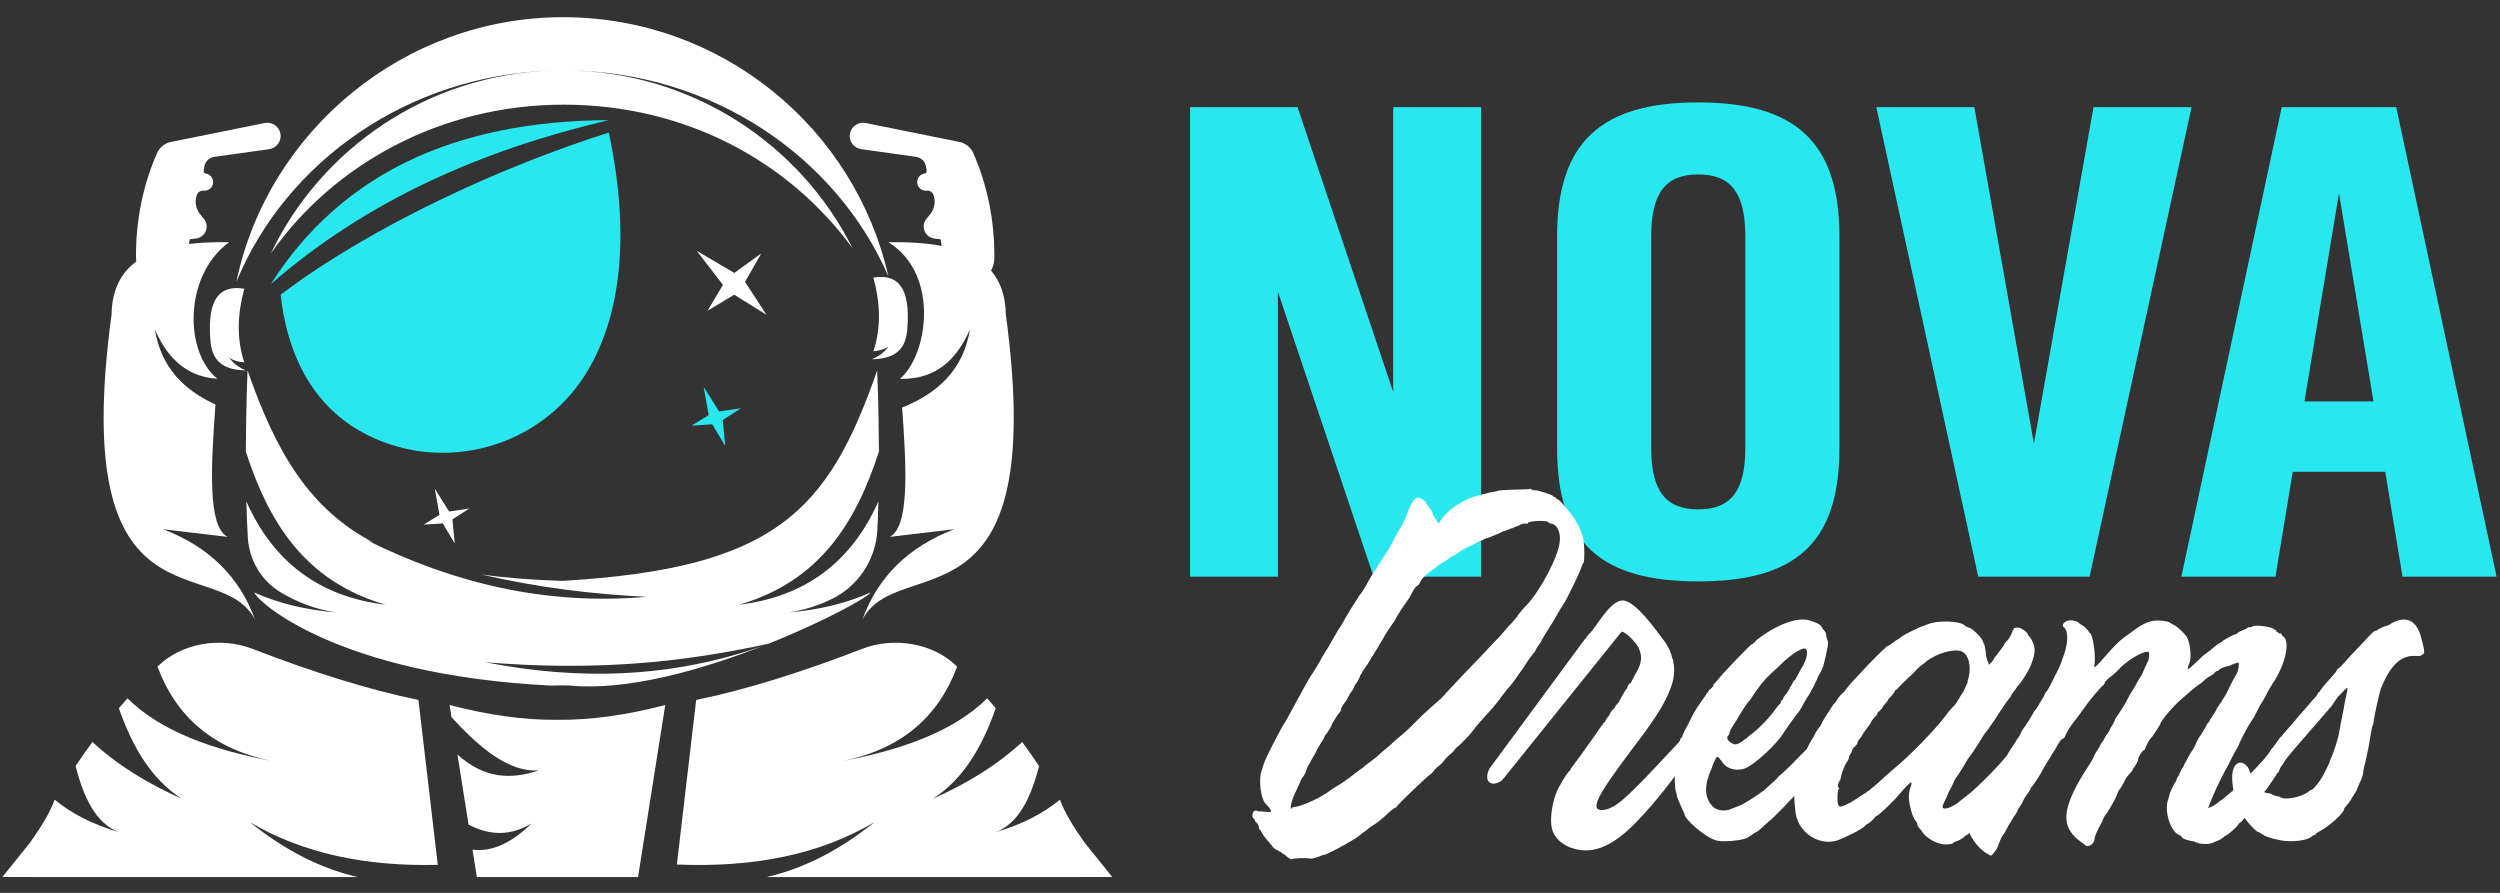 <svg width="112" height="40" viewBox="0 0 112 40" fill="none" xmlns="http://www.w3.org/2000/svg">
<rect x="0" y="0" width="112" height="40" fill="#333333" stroke="none"/>
<g clip-path="url(#clip0_4410_205785)">
<path d="M24.71 3.162C19.151 3.353 14.389 6.649 12.134 11.353C14.955 7.336 19.775 4.689 25.248 4.689C30.72 4.689 35.354 7.235 38.196 11.123C35.849 6.443 30.998 3.214 25.381 3.154C31.889 3.205 37.456 7 39.8 12.378C38.292 5.732 32.337 0.77 25.221 0.77C18.106 0.77 12.004 5.856 10.589 12.625C12.822 7.229 18.277 3.366 24.71 3.161V3.162Z" fill="white"/>
<path d="M34.433 28.837C34.433 28.837 34.433 28.837 34.434 28.837C37.011 27.806 38.955 26.713 38.993 26.546C37.849 27.059 36.616 27.329 35.324 27.438C35.998 27.339 36.642 27.138 37.257 26.84C38.453 26.259 39.236 25.07 39.305 23.744C39.326 23.327 39.342 22.895 39.353 22.461C38.141 25.192 36.063 26.735 33.119 27.09C36.756 26.031 38.362 23.364 39.376 20.229C39.368 18.225 39.298 16.595 39.298 16.595C37.094 22.933 34.706 25.469 25.194 26.023C23.852 25.984 22.648 25.889 21.561 25.735C24.122 26.328 26.528 26.619 28.964 26.737C24.478 27.131 20.343 26.138 16.444 24.206C16.541 24.241 16.638 24.277 16.735 24.311C13.884 22.818 12.382 20.31 11.09 16.595C11.09 16.595 11.021 18.225 11.013 20.228C12.026 23.364 13.633 26.03 17.27 27.09C14.326 26.735 12.247 25.192 11.036 22.461C11.05 23.018 11.072 23.57 11.104 24.093C11.165 25.099 11.711 26.019 12.577 26.539C13.356 27.006 14.185 27.308 15.065 27.438C13.772 27.329 12.54 27.058 11.396 26.545C11.474 26.892 15.021 30.232 24.671 30.713C24.947 30.704 25.222 30.702 25.498 30.71C28.086 30.974 31.484 29.996 34.222 28.92C30.085 30.387 25.92 30.492 21.737 29.667C26.63 30.073 30.556 29.687 34.433 28.837H34.433V28.837Z" fill="white"/>
<path d="M12.134 12.726C16.469 8.952 21.625 6.708 27.273 5.382C20.274 5.413 15.228 7.861 12.134 12.726Z" fill="#28E7EF"/>
<path d="M26.221 16.781C27.793 14.289 28.27 10.626 27.274 5.939C22.547 7.433 16.653 10.11 12.572 13.204C12.934 16.404 14.367 18.434 16.449 19.482C19.906 21.224 24.159 20.052 26.221 16.781Z" fill="#28E7EF"/>
<path d="M32.897 12.227L31.215 11.238L32.388 12.761L31.701 13.918L32.891 13.203L34.337 14.1L33.377 12.626L34.106 11.353L32.897 12.227Z" fill="white"/>
<path d="M31.912 19.01L32.491 19.983L32.377 18.817L33.199 18.288L32.215 18.434L31.524 17.334L31.75 18.594L30.988 19.068L31.912 19.01Z" fill="#28E7EF"/>
<path d="M20.119 22.915L19.479 21.896L19.688 23.063L18.982 23.502L19.838 23.448L20.374 24.349L20.268 23.269L21.03 22.779L20.119 22.915Z" fill="white"/>
<path d="M39.06 16.095C39.882 16.076 40.531 15.826 40.637 14.853C40.785 13.256 40.473 12.218 39.129 12.435C39.438 13.574 39.48 14.679 39.129 15.736C39.413 15.713 39.637 15.643 39.801 15.528C39.632 15.774 39.378 15.958 39.06 16.095Z" fill="white"/>
<path d="M9.436 15.353C9.542 16.326 10.191 16.576 11.013 16.595C10.695 16.457 10.441 16.273 10.272 16.027C10.435 16.143 10.659 16.212 10.944 16.235C10.593 15.179 10.635 14.073 10.944 12.935C9.599 12.717 9.288 13.756 9.436 15.353H9.436Z" fill="white"/>
<path d="M11.429 27.773C10.738 25.842 9.357 24.495 7.312 23.711L10.194 24.051C9.298 23.586 9.45 20.909 9.653 18.122C8.236 17.473 7.211 16.459 6.936 14.751C7.587 16.262 8.56 16.895 9.738 16.967C8.294 15.833 8.183 12.401 10.258 10.852C9.624 10.842 9.022 10.863 8.466 10.928L8.501 10.721L8.785 10.684C9.003 10.656 9.182 10.499 9.239 10.287C9.284 10.119 9.245 9.94 9.135 9.805L8.967 9.599C8.769 9.357 8.713 9.028 8.819 8.734C8.864 8.608 8.99 8.528 9.123 8.541C9.329 8.561 9.515 8.417 9.544 8.212C9.576 7.998 9.425 7.8 9.21 7.772C9.154 7.765 9.115 7.713 9.124 7.657L9.154 7.463C9.189 7.237 9.368 7.06 9.596 7.028L12.06 6.682C12.39 6.636 12.617 6.328 12.565 6C12.512 5.666 12.191 5.444 11.858 5.511L7.659 6.359C7.382 6.415 7.147 6.602 7.034 6.861C6.398 8.317 6.084 9.878 6.092 11.546C6.092 11.604 6.097 11.661 6.105 11.717C5.422 12.217 5.015 12.977 4.997 14.1C3.028 28.645 9.849 24.66 11.43 27.773H11.429Z" fill="white"/>
<path d="M38.58 6.682L41.043 7.028C41.271 7.06 41.45 7.236 41.486 7.463L41.516 7.656C41.524 7.712 41.485 7.764 41.429 7.772C41.214 7.799 41.064 7.998 41.095 8.212C41.125 8.416 41.31 8.561 41.516 8.541C41.65 8.528 41.775 8.607 41.82 8.733C41.926 9.027 41.87 9.356 41.672 9.599L41.504 9.805C41.394 9.939 41.355 10.118 41.4 10.286C41.456 10.498 41.636 10.655 41.854 10.684L42.138 10.721L42.188 11.016V11.018C41.478 10.882 40.669 10.839 39.8 10.851C42.123 12.29 41.561 15.922 40.321 16.967C40.321 16.97 40.321 16.973 40.321 16.977L40.652 16.967C41.83 16.894 42.802 16.262 43.454 14.751C43.158 16.585 41.998 17.619 40.415 18.26C40.614 20.997 40.745 23.593 39.864 24.051L42.747 23.711C40.702 24.495 39.321 25.842 38.63 27.773C40.21 24.66 47.031 28.645 45.062 14.1C45.048 13.248 44.811 12.606 44.4 12.127H44.399C44.494 11.952 44.547 11.753 44.548 11.546C44.556 9.878 44.242 8.317 43.605 6.861C43.492 6.602 43.258 6.415 42.98 6.359L38.781 5.511C38.449 5.443 38.128 5.666 38.074 6C38.022 6.328 38.25 6.636 38.58 6.682L38.58 6.682Z" fill="white"/>
<path d="M11.199 36.835C12.701 38.045 14.301 38.895 16.024 39.292L0.106 39.291L1.347 37.747C1.828 37.075 2.246 36.395 2.448 35.825C3.217 36.458 4.176 36.944 5.327 37.279C4.308 36.897 3.756 35.756 3.385 34.322C3.629 33.954 3.881 33.593 4.14 33.239C5.285 34.3 6.648 35.117 8.144 35.784C6.784 34.917 5.933 33.465 5.326 31.73C5.453 31.58 5.581 31.431 5.71 31.285C7.21 32.771 9.561 33.612 12.344 34.124C9.568 33.609 7.893 32.111 7.055 29.865C7.062 29.858 7.067 29.853 7.074 29.847C8.125 28.817 9.866 28.507 11.332 29.076C13.877 30.063 16.48 30.896 18.746 31.357L19.612 38.745C16.399 38.824 13.565 38.238 11.199 36.835H11.199Z" fill="white"/>
<path d="M34.345 39.292C36.068 38.895 37.668 38.045 39.171 36.835C36.698 38.3 33.716 38.874 30.324 38.73L31.189 31.357C33.455 30.896 36.059 30.063 38.603 29.076C40.069 28.507 41.81 28.817 42.861 29.847C42.868 29.853 42.874 29.858 42.88 29.865C42.042 32.111 40.367 33.609 37.592 34.124C40.375 33.612 42.725 32.771 44.225 31.285C44.355 31.431 44.482 31.58 44.609 31.73C44.002 33.465 43.151 34.917 41.791 35.784C43.288 35.117 44.65 34.3 45.795 33.239C46.054 33.593 46.306 33.954 46.55 34.322C46.179 35.756 45.627 36.897 44.608 37.279C45.76 36.944 46.718 36.458 47.487 35.825C47.689 36.395 48.108 37.075 48.589 37.747L49.829 39.291L34.345 39.292H34.345Z" fill="white"/>
<path d="M24.128 34.518C22.917 34.922 21.706 34.904 20.494 33.803L20.991 36.941C21.958 37.455 22.9 37.443 23.816 36.89C23.007 37.673 22.146 38.178 21.169 38.067L21.362 39.292H28.584L29.804 31.584C28.106 32.029 26.492 32.261 24.973 32.249C23.454 32.261 21.84 32.029 20.142 31.584L20.229 32.13C21.501 33.524 22.788 34.591 24.127 34.518H24.128Z" fill="white"/>
<path d="M66.351 4.799V25.836H61.537L57.251 13.073V25.836H53.316V4.799H58.129L62.415 17.561V4.799H66.351Z" fill="#28E7EF"/>
<path d="M69.758 20.086V10.584C69.758 6.306 71.796 4.588 76.082 4.588C80.369 4.588 82.406 6.306 82.406 10.584V20.086C82.406 24.363 80.404 26.047 76.082 26.047C71.761 26.047 69.758 24.363 69.758 20.086ZM78.19 20.086V10.584C78.19 8.62 77.523 7.814 76.082 7.814C74.641 7.814 73.974 8.62 73.974 10.584V20.086C73.974 22.014 74.641 22.821 76.082 22.821C77.523 22.821 78.19 22.014 78.19 20.086Z" fill="#28E7EF"/>
<path d="M98.181 4.799L93.614 25.836H88.625L84.058 4.799H88.449L91.119 19.875L93.789 4.799H98.181Z" fill="#28E7EF"/>
<path d="M106.859 21.138H102.713L101.941 25.836H97.725L102.222 4.799H107.351L111.848 25.836H107.632L106.859 21.138ZM106.332 17.982L104.786 8.656L103.24 17.982H106.332Z" fill="#28E7EF"/>
<path d="M70.946 25.219C70.9 25.242 70.855 25.378 70.81 25.513C70.719 25.762 70.152 26.917 70.084 27.008C70.038 27.031 70.038 27.076 70.038 27.076C70.038 27.099 69.993 27.144 69.97 27.189C69.925 27.235 69.879 27.348 69.811 27.438C69.698 27.665 69.471 28.027 69.267 28.344C69.176 28.502 69.062 28.66 69.039 28.751C68.994 28.819 68.926 28.91 68.88 28.978C68.835 29.046 68.79 29.114 68.79 29.137C68.79 29.159 68.744 29.227 68.676 29.295C68.631 29.363 68.427 29.612 68.268 29.884C67.791 30.563 67.769 30.609 67.519 30.88C67.405 31.039 67.247 31.22 67.179 31.333C66.839 31.763 66.771 31.831 66.476 32.148C66.294 32.352 66.09 32.578 66.022 32.692C65.817 32.963 65.409 33.371 65.319 33.439C65.273 33.462 65.182 33.552 65.16 33.598C65.114 33.666 65.023 33.756 64.933 33.824C64.864 33.87 64.773 33.983 64.728 34.028C64.705 34.073 64.615 34.187 64.524 34.255C64.433 34.323 64.32 34.436 64.252 34.504C64.206 34.594 64.115 34.662 64.093 34.685C63.956 34.753 62.64 36.021 62.572 36.134C62.55 36.157 62.504 36.202 62.481 36.202C62.459 36.202 62.3 36.316 62.164 36.451C62.028 36.587 61.801 36.768 61.688 36.858C61.574 36.926 61.416 37.04 61.347 37.085C61.279 37.153 61.166 37.221 61.12 37.267C61.075 37.289 60.984 37.357 60.916 37.425C60.848 37.471 60.734 37.561 60.644 37.606C60.553 37.675 60.395 37.742 60.304 37.81C59.986 37.992 59.442 38.263 59.374 38.286C59.328 38.286 59.237 38.308 59.147 38.354C58.919 38.444 58.784 38.467 58.716 38.467C58.534 38.422 57.944 38.444 57.876 38.49C57.853 38.512 57.808 38.49 57.785 38.467C57.74 38.444 57.672 38.399 57.626 38.354C57.581 38.308 57.535 38.263 57.513 38.263C57.513 38.286 57.467 38.263 57.444 38.218C57.399 38.195 57.308 38.127 57.217 38.082C57.104 38.036 57.036 37.968 56.99 37.9C56.945 37.855 56.854 37.719 56.786 37.652C56.695 37.561 56.582 37.403 56.537 37.312C56.491 37.221 56.446 37.153 56.423 37.153C56.401 37.153 56.401 37.131 56.401 37.085C56.401 36.995 56.31 36.837 56.264 36.837C56.264 36.837 56.242 36.791 56.219 36.769C56.219 36.723 56.196 36.678 56.173 36.678C56.037 36.587 56.128 36.27 56.287 36.316C56.355 36.339 56.401 36.361 56.423 36.361C56.423 36.339 56.537 36.361 56.65 36.361C56.968 36.407 56.99 36.384 56.877 36.203C56.809 36.135 56.764 36.066 56.741 36.044C56.492 35.885 56.355 34.912 56.537 34.482C56.559 34.391 56.605 34.255 56.627 34.188C56.718 33.961 56.832 33.712 56.99 33.418C57.081 33.259 57.195 33.01 57.285 32.852C57.353 32.716 57.489 32.467 57.602 32.308C57.761 32.014 57.874 31.81 58.306 31.017C58.419 30.813 58.578 30.519 58.646 30.406C58.873 30.067 59.099 29.704 59.236 29.432C59.304 29.319 59.44 29.093 59.531 28.957C59.621 28.798 59.69 28.663 59.712 28.64C59.712 28.617 59.826 28.459 59.917 28.278C60.03 28.119 60.166 27.893 60.234 27.757C60.302 27.644 60.438 27.418 60.529 27.259C60.62 27.123 60.733 26.942 60.778 26.874C60.801 26.829 60.914 26.648 61.027 26.512C61.118 26.353 61.232 26.195 61.255 26.127C61.368 25.901 61.663 25.448 61.754 25.312C61.776 25.267 61.867 25.131 61.935 25.018C62.004 24.905 62.094 24.791 62.094 24.791C62.117 24.769 62.185 24.633 62.299 24.452C62.39 24.27 62.548 23.976 62.662 23.773C62.911 23.365 62.934 23.297 63.047 23.003C63.206 22.527 63.387 22.278 63.524 22.301C63.637 22.301 63.886 22.46 63.886 22.528C63.886 22.55 63.932 22.618 63.977 22.664C64.023 22.709 64.068 22.777 64.046 22.8C64.046 22.8 64.046 22.822 64.091 22.822C64.114 22.822 64.136 22.868 64.159 22.913C64.182 23.026 64.25 23.184 64.295 23.207C64.295 23.207 64.341 23.275 64.386 23.366C64.432 23.456 64.469 23.464 64.5 23.388C64.772 22.89 65.543 22.347 66.338 22.166C66.428 22.143 66.542 22.12 66.61 22.098C66.677 22.075 66.769 22.052 66.814 22.052C66.859 22.052 66.95 22.03 67.041 22.007C67.132 21.962 67.336 21.962 67.722 21.939C68.039 21.939 68.357 21.916 68.47 21.916C68.584 21.894 68.629 21.894 68.606 21.916C68.606 21.939 68.629 21.962 68.743 21.962C68.924 21.962 69.469 22.143 69.56 22.21C69.605 22.256 69.65 22.279 69.673 22.279C69.673 22.279 69.719 22.301 69.719 22.324C69.719 22.346 69.764 22.369 69.787 22.369C69.832 22.369 70.104 22.663 70.24 22.845C70.286 22.89 70.377 23.026 70.468 23.139C70.695 23.456 70.899 23.909 70.944 24.203C70.989 24.565 70.989 25.131 70.944 25.222L70.945 25.22L70.946 25.219ZM69.471 23.453C69.448 23.453 69.38 23.43 69.357 23.385C69.244 23.294 68.382 23.34 68.45 23.453C68.45 23.453 68.405 23.476 68.336 23.453C68.246 23.453 68.155 23.476 68.087 23.521C68.019 23.544 67.951 23.589 67.928 23.589C67.883 23.589 67.837 23.612 67.815 23.634C67.792 23.657 67.724 23.68 67.678 23.68C67.633 23.702 67.565 23.725 67.519 23.748C67.474 23.77 67.406 23.793 67.383 23.793C67.36 23.793 67.247 23.838 67.134 23.906C67.02 23.952 66.839 24.02 66.748 24.065C66.657 24.088 66.521 24.133 66.453 24.178C66.386 24.224 66.294 24.246 66.294 24.246C66.272 24.246 66.181 24.292 66.113 24.337C66.022 24.382 65.931 24.45 65.886 24.45C65.749 24.496 65.296 24.767 65.228 24.835C65.205 24.881 65.137 24.903 65.091 24.903C65.069 24.903 65.023 24.926 65.023 24.949C65.023 24.971 65.001 24.971 64.978 24.971C64.955 24.971 64.91 25.017 64.864 25.062C64.819 25.085 64.705 25.175 64.592 25.221C64.501 25.289 64.411 25.357 64.388 25.357C64.388 25.379 64.32 25.425 64.229 25.493C63.911 25.697 63.639 25.968 63.616 26.104C63.593 26.149 63.548 26.217 63.503 26.24C63.412 26.285 63.344 26.376 63.14 26.784C63.072 26.874 63.004 26.965 62.981 27.01C62.913 27.078 62.504 27.735 62.504 27.758C62.504 27.78 62.482 27.826 62.436 27.871C62.277 28.098 62.119 28.324 62.028 28.482C61.983 28.596 61.914 28.686 61.892 28.731C61.869 28.754 61.801 28.867 61.755 28.958C61.687 29.071 61.596 29.206 61.551 29.297C61.483 29.388 61.415 29.501 61.369 29.591C61.324 29.659 61.233 29.818 61.142 29.931C61.074 30.021 61.006 30.135 61.006 30.157C61.006 30.157 60.983 30.203 60.96 30.226C60.938 30.248 60.915 30.294 60.915 30.339C60.892 30.384 60.824 30.497 60.779 30.588C60.711 30.656 60.665 30.746 60.665 30.769C60.665 30.792 60.62 30.86 60.574 30.95C60.506 31.018 60.415 31.177 60.37 31.29C60.302 31.403 60.211 31.538 60.165 31.584C60.143 31.652 60.075 31.72 60.075 31.788C60.075 31.833 60.052 31.878 60.029 31.901C59.984 31.924 59.712 32.331 59.644 32.513C59.598 32.626 59.507 32.761 59.439 32.852C59.371 32.92 59.325 33.011 59.325 33.033C59.325 33.056 59.257 33.169 59.166 33.305C59.076 33.441 58.962 33.667 58.895 33.803C58.804 33.939 58.713 34.12 58.667 34.211C58.599 34.301 58.531 34.437 58.508 34.55C58.486 34.641 58.417 34.731 58.395 34.777C58.349 34.822 58.281 34.935 58.236 35.071C58.168 35.184 58.077 35.433 57.987 35.592C57.85 35.908 57.782 36.226 57.85 36.226C57.873 36.226 57.896 36.203 57.873 36.203C57.873 36.18 57.918 36.158 57.987 36.158C58.349 36.112 59.189 35.728 59.597 35.41C59.688 35.343 59.802 35.275 59.869 35.229C60.005 35.161 60.346 34.935 60.686 34.663C60.8 34.572 60.935 34.482 60.958 34.459C61.004 34.436 61.094 34.368 61.185 34.278C61.276 34.21 61.434 34.096 61.548 34.006C61.639 33.938 61.797 33.803 61.888 33.712C61.979 33.644 62.093 33.531 62.16 33.485C62.228 33.44 62.365 33.304 62.455 33.214C62.569 33.123 62.75 32.965 62.886 32.852C63.022 32.739 63.226 32.535 63.362 32.399C63.499 32.263 63.657 32.105 63.703 32.06C63.748 32.014 63.884 31.901 63.997 31.788C64.111 31.698 64.292 31.517 64.406 31.426C64.519 31.335 64.677 31.177 64.768 31.064C64.973 30.837 65.676 30.09 66.379 29.366C66.651 29.072 67.014 28.687 67.196 28.505C67.355 28.324 67.582 28.052 67.718 27.916C67.854 27.758 67.99 27.622 67.99 27.577C68.035 27.509 68.262 27.238 68.421 27.079C69.011 26.445 69.805 24.951 69.873 24.294C69.941 23.841 69.737 23.456 69.465 23.456L69.469 23.453L69.471 23.453Z" fill="white"/>
<path d="M76.368 32.895C76.3 33.054 76.187 33.189 76.097 33.325C75.416 34.254 74.735 35.227 73.964 36.11C73.147 37.039 72.058 38.261 70.787 38.08C70.243 38.012 69.744 37.695 69.585 37.288C69.381 36.88 69.517 35.861 69.834 35.273C70.084 34.82 70.288 34.526 70.333 34.526C70.333 34.526 70.356 34.503 70.356 34.48C70.379 34.435 70.401 34.39 70.424 34.367C70.719 33.982 71.604 32.737 71.672 32.623C71.718 32.555 71.74 32.51 71.763 32.51C71.786 32.51 71.808 32.465 71.808 32.442C71.831 32.397 71.831 32.374 71.854 32.374C71.876 32.374 71.899 32.351 71.922 32.306C71.922 32.283 71.967 32.193 72.013 32.147C72.081 32.079 72.126 31.989 72.126 31.966C72.149 31.943 72.172 31.875 72.217 31.83C72.263 31.807 72.331 31.717 72.376 31.626C72.422 31.558 72.49 31.49 72.49 31.49C72.513 31.49 72.558 31.399 72.581 31.331C72.74 31.06 72.853 30.856 72.875 30.856C72.898 30.856 72.898 30.833 72.898 30.811C72.921 30.72 73.012 30.584 73.034 30.607C73.057 30.63 73.08 30.584 73.08 30.561C73.103 30.516 73.193 30.313 73.307 30.131C73.579 29.656 73.579 29.339 73.375 28.954C73.126 28.592 72.785 28.297 72.649 28.297L67.295 34.955C67.295 34.955 66.954 35.226 66.727 35.045C66.5 34.864 66.727 34.434 66.727 34.434L70.948 28.705C71.016 28.637 71.061 28.569 71.106 28.501C71.175 28.433 71.243 28.343 71.311 28.275C71.674 27.822 72.264 26.757 72.809 26.916C73.308 27.052 74.011 27.98 74.397 28.501C74.487 28.637 74.601 28.75 74.669 28.886C74.782 29.067 74.873 29.27 74.918 29.497C74.941 29.52 74.963 29.565 74.963 29.656C75.122 30.358 74.85 31.241 73.602 32.917C71.878 35.204 71.106 36.268 71.741 36.29C72.24 36.29 72.694 35.837 73.012 35.543C74.033 34.569 74.895 33.55 75.825 32.622C75.916 32.531 76.029 32.463 76.165 32.486C76.188 32.486 76.211 32.509 76.234 32.531C76.347 32.599 76.393 32.758 76.37 32.894L76.368 32.894V32.895Z" fill="white"/>
<path d="M81.791 33.801C81.745 33.846 81.7 33.937 81.654 34.027C81.609 34.095 81.541 34.186 81.473 34.254C81.382 34.367 81.246 34.593 81.155 34.729C81.133 34.752 81.11 34.797 81.087 34.82C81.087 34.843 80.906 35.047 80.724 35.273C80.339 35.725 79.454 36.654 79.182 36.857C79.091 36.925 78.977 37.039 78.932 37.084C78.864 37.152 78.773 37.22 78.705 37.265C78.637 37.288 78.546 37.356 78.478 37.401C78.251 37.583 78.047 37.628 77.593 37.673C77.215 37.703 76.958 37.688 76.822 37.628C76.346 37.469 75.46 36.699 75.46 36.45C75.46 36.45 75.415 36.337 75.347 36.201C75.233 35.953 75.142 35.749 75.12 35.635C75.12 35.567 75.097 35.499 75.074 35.431C75.029 35.273 75.006 34.661 75.052 34.344C75.12 33.552 75.142 33.439 75.211 33.303C75.256 33.212 75.279 33.121 75.279 33.099C75.279 33.099 75.279 33.076 75.302 33.076C75.324 33.076 75.347 33.031 75.37 32.985C75.415 32.827 75.483 32.714 75.642 32.419C75.71 32.283 75.801 32.102 75.846 32.012C75.937 31.83 76.073 31.627 76.3 31.31C76.391 31.197 76.459 31.083 76.459 31.061L76.481 31.038C76.504 31.038 76.527 31.016 76.527 30.993C76.527 30.971 76.572 30.902 76.641 30.857L76.754 30.744C76.754 30.721 76.754 30.676 76.777 30.653C76.799 30.63 76.89 30.54 76.981 30.426C77.163 30.178 78.433 28.864 78.479 28.864C78.502 28.864 78.547 28.842 78.57 28.796C78.615 28.774 78.661 28.728 78.683 28.683C79.568 27.981 80.544 27.619 81.088 27.8C81.428 27.913 81.565 27.981 81.61 28.094C81.633 28.14 81.701 28.23 81.746 28.276C81.792 28.321 81.815 28.412 81.815 28.457C81.815 28.502 81.837 28.593 81.86 28.661C81.906 28.752 81.906 28.797 81.883 28.955C81.724 29.747 81.678 29.906 81.543 30.155C81.475 30.246 81.429 30.336 81.429 30.359C81.429 30.382 81.384 30.472 81.338 30.563C81.293 30.676 81.225 30.811 81.179 30.88C81.156 30.925 81.066 31.106 80.952 31.264C80.861 31.4 80.77 31.581 80.748 31.626C80.703 31.694 80.657 31.785 80.612 31.853C80.475 32.012 79.908 32.804 79.863 32.895C79.591 33.325 78.751 34.117 78.297 34.367C77.889 34.593 77.367 34.48 77.14 34.118C76.914 33.824 76.936 33.824 76.778 34.163C76.755 34.209 76.709 34.322 76.687 34.412C76.347 35.159 76.347 35.68 76.687 36.087C76.868 36.314 77.277 36.382 77.594 36.224C77.662 36.201 77.776 36.156 77.889 36.11C78.138 36.02 78.728 35.635 79.023 35.408C79.454 35.023 79.613 34.888 79.636 34.842C79.659 34.797 79.749 34.729 79.795 34.684C79.863 34.638 80.226 34.299 80.566 33.936C81.587 32.917 81.61 32.895 81.769 32.94C81.95 32.985 81.95 33.483 81.791 33.801H81.791ZM77.593 33.302C77.73 33.37 77.798 33.37 78.024 33.234C78.115 33.166 78.229 33.076 78.274 33.053C78.296 33.008 78.433 32.917 78.546 32.826C78.863 32.578 79.317 32.102 79.612 31.672C79.68 31.604 79.726 31.536 79.748 31.536C79.748 31.536 79.771 31.513 79.771 31.49C79.771 31.468 79.794 31.422 79.816 31.377C79.862 31.354 79.885 31.309 79.885 31.286C79.885 31.264 80.021 31.06 80.066 31.038C80.066 31.038 80.089 30.97 80.134 30.924C80.157 30.856 80.203 30.766 80.248 30.72C80.271 30.675 80.316 30.584 80.339 30.539C80.362 30.516 80.384 30.471 80.407 30.471C80.43 30.471 80.43 30.471 80.43 30.448C80.43 30.426 80.521 30.29 80.611 30.109C80.702 29.95 80.77 29.815 80.793 29.792C80.929 29.52 80.998 29.248 80.929 29.113C80.861 28.909 80.272 29.271 79.727 29.814C79.682 29.86 79.523 30.018 79.364 30.154C79.024 30.471 78.865 30.675 78.525 31.173C78.434 31.331 78.297 31.49 78.253 31.535C78.162 31.671 78.025 31.874 77.89 32.101C77.844 32.192 77.731 32.373 77.64 32.508C77.55 32.645 77.481 32.78 77.481 32.825C77.481 32.871 77.459 32.916 77.436 32.939C77.322 33.052 77.391 33.187 77.595 33.301L77.594 33.302L77.593 33.302Z" fill="white"/>
<path d="M91.207 33.121C91.184 33.167 91.162 33.258 91.162 33.303C91.139 33.348 91.116 33.439 91.071 33.462C91.048 33.507 90.935 33.688 90.844 33.869C90.73 34.05 90.594 34.276 90.549 34.344C90.481 34.435 90.436 34.526 90.436 34.548C90.436 34.571 90.436 34.594 90.413 34.594L90.276 34.775C90.231 34.866 90.163 34.956 90.163 34.979C90.14 34.979 90.118 35.025 90.095 35.047C89.959 35.274 89.823 35.477 89.777 35.5C89.755 35.523 89.686 35.591 89.664 35.659C89.618 35.727 89.55 35.84 89.482 35.907C89.414 35.975 89.368 36.044 89.368 36.066C89.368 36.089 89.323 36.134 89.278 36.179C89.187 36.248 89.006 36.496 88.869 36.7L88.71 36.859C88.665 36.882 88.62 36.95 88.597 36.972C88.574 37.04 88.143 37.425 88.075 37.425C88.075 37.425 88.007 37.47 87.939 37.538C87.871 37.584 87.757 37.652 87.689 37.674C87.621 37.697 87.53 37.72 87.508 37.765C87.439 37.833 87.099 37.856 86.895 37.788C86.623 37.72 86.305 37.516 86.146 37.312C86.101 37.244 86.033 37.131 85.965 37.086C85.919 37.018 85.896 36.95 85.896 36.927C85.896 36.882 85.851 36.791 85.783 36.723C85.692 36.565 85.647 36.474 85.556 36.044C85.487 35.704 85.51 35.478 85.624 35.161C85.692 34.934 85.533 35.07 85.079 35.591C84.83 35.908 84.126 36.565 84.058 36.565C84.036 36.565 84.013 36.587 84.013 36.587C84.013 36.633 83.718 36.904 83.673 36.904C83.65 36.904 83.605 36.949 83.582 36.972C83.491 37.108 82.742 37.493 82.311 37.651C81.449 37.923 80.473 37.244 80.428 36.27C80.405 36.134 80.383 35.862 80.383 35.681C80.36 35.432 80.36 35.342 80.405 35.138C80.451 35.002 80.496 34.73 80.542 34.549C80.632 34.187 81.041 33.303 81.222 33.054C81.245 33.009 81.313 32.895 81.336 32.827C81.381 32.782 81.427 32.669 81.472 32.623C81.517 32.578 81.586 32.487 81.608 32.42C81.631 32.352 81.722 32.193 81.813 32.057C81.904 31.922 82.017 31.741 82.062 31.673L82.153 31.537C82.176 31.537 82.244 31.446 82.312 31.333C82.38 31.219 82.494 31.106 82.539 31.061C82.607 31.016 82.675 30.925 82.721 30.857C82.88 30.608 84.49 28.932 84.581 28.932C84.604 28.932 84.672 28.887 84.74 28.842C84.831 28.774 84.945 28.683 85.035 28.638C85.103 28.593 85.194 28.525 85.217 28.502C85.262 28.457 86.034 28.072 86.079 28.072C86.102 28.072 86.215 28.027 86.328 27.981C86.782 27.777 87.849 27.8 88.052 28.049C88.052 28.049 88.121 28.095 88.212 28.117C88.393 28.163 88.847 28.638 88.847 28.774C88.847 28.774 88.87 28.842 88.892 28.864C88.915 28.91 88.938 29.068 88.96 29.204C88.96 29.34 89.006 29.521 89.029 29.589C89.074 29.657 89.097 29.747 89.097 29.77C89.097 29.815 89.324 29.566 89.324 29.521C89.324 29.499 89.369 29.431 89.438 29.363C89.732 28.978 89.8 28.887 89.8 28.842C89.8 28.842 89.823 28.796 89.868 28.751C89.982 28.66 90.118 28.434 90.141 28.321C90.163 28.276 90.163 28.23 90.186 28.23C90.209 28.23 90.209 28.208 90.209 28.185C90.209 28.14 90.277 28.117 90.436 28.117C90.549 28.117 90.844 28.344 90.844 28.411C90.844 28.434 90.889 28.502 90.958 28.57C91.207 28.954 91.207 29.204 91.003 29.747C90.935 29.951 90.663 30.404 90.504 30.608C90.436 30.676 90.345 30.789 90.299 30.879C90.231 30.947 90.186 31.038 90.141 31.083C90.118 31.106 90.095 31.151 90.095 31.174C90.095 31.174 90.004 31.31 89.913 31.422C89.823 31.558 89.686 31.739 89.619 31.853C89.391 32.192 89.347 32.283 89.324 32.306C89.324 32.306 89.233 32.419 89.165 32.532C89.097 32.645 88.961 32.804 88.893 32.894C88.847 32.985 88.779 33.053 88.779 33.076C88.779 33.098 88.28 33.868 88.212 33.936C88.167 33.981 88.121 34.072 88.076 34.14C87.939 34.389 87.668 34.819 87.599 34.887C87.577 34.933 87.531 35.001 87.531 35.046C87.508 35.091 87.463 35.182 87.418 35.273C87.372 35.341 87.327 35.454 87.304 35.477C87.281 35.522 87.236 35.681 87.168 35.793C86.986 36.155 86.986 36.223 87.145 36.223C87.304 36.223 87.644 36.042 87.781 35.907C87.826 35.861 87.962 35.771 88.075 35.68C88.62 35.273 89.913 33.936 90.049 33.642C90.072 33.597 90.14 33.506 90.208 33.438C90.299 33.348 90.39 33.212 90.436 33.144C90.458 33.076 90.504 33.031 90.526 33.031C90.549 33.031 90.572 32.986 90.594 32.94C90.889 32.487 91.389 32.623 91.207 33.121ZM87.282 31.899C87.373 31.808 87.463 31.695 87.509 31.65C87.531 31.627 87.622 31.537 87.668 31.446C87.713 31.378 87.804 31.242 87.85 31.152C87.94 31.039 87.986 30.948 88.121 30.631C88.144 30.586 88.167 30.541 88.144 30.518L88.19 30.382C88.326 29.838 88.19 29.295 87.872 29.182C87.532 29.046 86.76 29.273 86.329 29.612C86.148 29.748 86.148 29.771 86.125 29.771C86.102 29.771 85.921 29.929 85.717 30.155C85.49 30.359 85.24 30.608 85.149 30.699C85.081 30.767 84.99 30.858 84.99 30.88C84.99 30.88 84.968 30.903 84.945 30.903C84.922 30.903 84.877 30.948 84.877 30.994C84.854 31.016 84.786 31.13 84.718 31.198C84.65 31.266 84.582 31.334 84.582 31.356C84.582 31.379 84.536 31.447 84.468 31.515C84.422 31.56 84.332 31.674 84.309 31.741C84.263 31.787 84.195 31.855 84.173 31.877C84.127 31.9 84.105 31.945 84.105 31.968C84.105 31.991 84.059 32.059 83.991 32.127C83.945 32.172 83.855 32.285 83.832 32.33C83.809 32.398 83.696 32.557 83.605 32.67C83.514 32.806 83.423 32.919 83.423 32.941C83.423 32.964 83.378 33.032 83.332 33.077C83.287 33.123 83.219 33.213 83.219 33.259C83.219 33.327 83.151 33.395 83.105 33.44C83.037 33.485 82.992 33.553 82.969 33.621C82.969 33.667 82.923 33.757 82.901 33.78C82.855 33.825 82.833 33.916 82.833 33.939C82.833 33.984 82.787 34.097 82.719 34.165C82.628 34.301 82.47 34.731 82.47 34.845C82.47 34.867 82.447 34.935 82.424 34.958C82.333 35.117 82.311 35.229 82.379 35.297C82.402 35.343 82.424 35.365 82.402 35.343C82.311 35.297 82.288 35.909 82.356 36.067C82.424 36.181 82.492 36.158 82.901 35.954C83.06 35.863 83.264 35.727 83.354 35.66C83.445 35.592 83.536 35.547 83.536 35.547C83.559 35.547 83.582 35.524 83.604 35.501C83.627 35.478 83.695 35.433 83.741 35.41C83.831 35.342 84.376 34.867 84.466 34.776C84.512 34.731 84.694 34.572 84.875 34.414C85.555 33.871 86.894 32.489 87.28 31.901L87.281 31.9L87.282 31.899Z" fill="white"/>
<path d="M102.868 33.121C102.845 33.167 102.823 33.257 102.8 33.303C102.8 33.348 102.755 33.439 102.732 33.461C102.686 33.507 102.596 33.665 102.483 33.869C102.392 34.05 102.255 34.276 102.188 34.344C102.142 34.435 102.097 34.526 102.097 34.548C102.097 34.571 102.074 34.594 102.074 34.594C102.052 34.594 101.983 34.684 101.938 34.775C101.87 34.866 101.824 34.956 101.802 34.979C101.802 34.979 101.779 35.002 101.756 35.047C101.597 35.274 101.462 35.477 101.416 35.5C101.393 35.523 101.348 35.59 101.303 35.658C101.28 35.727 101.189 35.84 101.121 35.907C101.053 35.975 101.007 36.043 101.007 36.066C101.007 36.089 100.962 36.134 100.916 36.179C100.848 36.27 100.667 36.496 100.508 36.7C100.485 36.745 100.417 36.813 100.349 36.859C100.304 36.882 100.258 36.95 100.258 36.972C100.213 37.04 99.782 37.425 99.737 37.425C99.714 37.425 99.646 37.47 99.578 37.538C99.509 37.584 99.396 37.652 99.328 37.674C99.261 37.697 99.192 37.72 99.169 37.742C99.078 37.81 98.738 37.833 98.534 37.788L98.33 37.72C98.33 37.72 98.33 37.697 98.307 37.697C98.035 37.674 97.74 37.561 97.74 37.493C97.74 37.47 97.694 37.448 97.671 37.425C97.24 37.312 96.923 36.293 97.15 35.772C97.15 35.749 97.172 35.704 97.172 35.681C97.195 35.659 97.195 35.614 97.195 35.591C97.195 35.545 97.422 35.047 97.467 35.025C97.49 35.025 97.49 34.979 97.513 34.911C97.535 34.866 97.558 34.798 97.603 34.753C97.626 34.707 97.671 34.594 97.694 34.549C97.717 34.481 97.762 34.413 97.785 34.39C97.808 34.367 97.831 34.345 97.831 34.322C97.831 34.277 97.853 34.231 97.876 34.209C97.899 34.163 97.967 34.05 98.035 33.914C98.103 33.779 98.194 33.643 98.217 33.62C98.239 33.598 98.308 33.462 98.376 33.326V33.304C98.444 33.168 98.535 32.987 98.603 32.919C98.648 32.851 98.739 32.692 98.807 32.579C98.852 32.466 98.921 32.376 98.921 32.376C98.943 32.376 98.966 32.33 98.989 32.308C98.989 32.262 99.034 32.194 99.102 32.104C99.148 32.036 99.261 31.877 99.329 31.719C99.42 31.583 99.488 31.47 99.511 31.448C99.534 31.448 99.534 31.425 99.534 31.402L99.625 31.266C99.67 31.198 99.806 30.972 99.897 30.745C100.01 30.519 100.146 30.27 100.191 30.202C100.282 30.066 100.328 29.727 100.282 29.681C100.259 29.681 100.169 29.704 100.055 29.749C99.965 29.794 99.851 29.84 99.828 29.84C99.737 29.84 99.42 29.976 99.42 29.998C99.42 30.021 99.397 30.044 99.374 30.044C99.352 30.044 99.284 30.067 99.238 30.112C99.193 30.18 99.102 30.248 99.034 30.271C98.966 30.316 98.852 30.384 98.784 30.452C98.717 30.52 98.58 30.633 98.467 30.701C98.376 30.769 98.195 30.905 98.104 30.995C98.013 31.063 97.855 31.221 97.741 31.312C97.401 31.583 96.788 32.308 96.788 32.421C96.788 32.421 96.72 32.557 96.629 32.693C96.402 33.032 96.425 33.01 96.312 33.123C96.221 33.259 96.108 33.485 96.108 33.53C96.108 33.553 96.085 33.598 96.062 33.598C95.971 33.621 95.79 33.915 95.79 34.006C95.79 34.074 95.745 34.164 95.631 34.345C95.563 34.413 95.54 34.481 95.54 34.504C95.54 34.504 95.472 34.594 95.404 34.663C95.359 34.73 95.268 34.821 95.245 34.866C95.154 35.048 95.063 35.228 94.973 35.342C94.928 35.387 94.859 35.523 94.837 35.613C94.791 35.727 94.701 35.907 94.632 36.021C94.564 36.134 94.496 36.269 94.451 36.315C94.428 36.383 94.383 36.451 94.337 36.496C94.292 36.541 94.246 36.632 94.224 36.678C94.201 36.745 94.178 36.836 94.133 36.882C93.951 37.221 93.838 37.493 93.838 37.561C93.838 37.787 93.589 37.968 93.43 37.878C93.384 37.832 93.316 37.787 93.293 37.764C92.363 37.13 92.341 36.406 93.18 34.934C93.362 34.617 93.52 34.391 93.634 34.209C93.702 34.096 93.793 33.938 93.838 33.825C93.883 33.711 93.952 33.621 93.974 33.598C93.997 33.553 94.042 33.485 94.065 33.439C94.088 33.371 94.133 33.326 94.133 33.303C94.156 33.281 94.201 33.213 94.247 33.145C94.27 33.077 94.338 32.986 94.36 32.941C94.406 32.895 94.451 32.805 94.497 32.737C94.519 32.669 94.588 32.556 94.633 32.488C94.678 32.421 94.746 32.284 94.769 32.194C94.815 32.126 94.928 31.967 94.996 31.855C95.087 31.718 95.178 31.56 95.246 31.447C95.359 31.221 95.45 31.062 95.609 30.813C95.677 30.7 95.767 30.541 95.813 30.451C95.858 30.36 95.927 30.269 95.949 30.247C95.972 30.201 96.017 30.088 96.063 29.975C96.108 29.862 96.176 29.749 96.199 29.681C96.267 29.59 96.313 29.296 96.267 29.228C96.176 29.092 95.473 29.455 95.019 29.885C94.86 30.066 94.656 30.247 94.588 30.292C94.452 30.383 94.294 30.541 94.294 30.587C94.294 30.609 94.271 30.654 94.248 30.677C94.157 30.723 93.567 31.424 93.386 31.696C93.272 31.855 93.114 32.081 93.023 32.194C92.774 32.488 92.569 32.828 92.524 32.964C92.501 33.032 92.456 33.078 92.41 33.1C92.365 33.1 92.274 33.214 92.206 33.327C92.138 33.463 92.025 33.666 91.934 33.78C91.866 33.916 91.707 34.142 91.617 34.3C91.413 34.685 91.39 34.708 91.277 34.889C91.095 35.161 91.05 35.229 91.027 35.251C91.005 35.251 90.982 35.274 90.982 35.297C90.982 35.342 90.914 35.455 90.823 35.568C90.732 35.681 90.664 35.817 90.641 35.862C90.619 35.908 90.573 36.021 90.505 36.111C90.437 36.202 90.391 36.292 90.391 36.315C90.391 36.337 90.346 36.383 90.323 36.451C90.278 36.496 90.187 36.632 90.142 36.722C90.096 36.813 90.028 36.904 90.028 36.904C90.005 36.926 89.96 37.017 89.892 37.152C89.824 37.266 89.778 37.379 89.755 37.379C89.71 37.402 89.528 37.809 89.506 37.922C89.483 38.013 89.257 38.33 89.189 38.33C89.189 38.33 89.121 38.307 89.052 38.262C88.394 37.9 87.873 36.835 88.281 36.677C88.304 36.677 88.395 36.541 88.463 36.383C88.531 36.247 88.622 36.066 88.667 35.976C88.712 35.908 88.803 35.772 88.849 35.681C88.894 35.591 88.985 35.433 89.053 35.342C89.121 35.251 89.167 35.138 89.167 35.115C89.167 35.093 89.167 35.07 89.189 35.07C89.212 35.07 89.439 34.73 89.439 34.685C89.439 34.685 89.484 34.594 89.552 34.481C89.62 34.368 89.711 34.232 89.734 34.187C89.757 34.119 89.802 34.028 89.847 33.983C89.893 33.915 89.961 33.802 89.984 33.712C90.029 33.644 90.097 33.553 90.12 33.508C90.165 33.44 90.211 33.372 90.324 33.191C90.347 33.123 90.393 33.078 90.393 33.078C90.415 33.078 90.461 32.987 90.506 32.896C90.552 32.783 90.62 32.67 90.642 32.648C90.711 32.58 91.096 31.968 91.096 31.923C91.096 31.923 91.119 31.878 91.142 31.855C91.21 31.787 91.346 31.584 91.369 31.516C91.391 31.493 91.437 31.402 91.482 31.334C91.528 31.266 91.596 31.153 91.596 31.108C91.619 31.062 91.664 30.994 91.687 30.972C91.755 30.904 91.8 30.79 91.981 30.451C92.05 30.292 92.118 30.157 92.14 30.134C92.186 30.021 92.277 29.863 92.322 29.727C92.345 29.681 92.368 29.636 92.368 29.59C92.685 28.843 92.662 28.3 92.481 28.119C92.277 27.983 92.595 27.688 92.957 27.824C93.003 27.824 93.026 27.847 93.048 27.847C93.094 27.87 93.117 27.892 93.139 27.915C93.185 27.938 93.275 28.028 93.343 28.051C93.412 28.096 93.502 28.187 93.548 28.255C93.57 28.3 93.616 28.368 93.639 28.368C93.775 28.482 93.911 29.455 93.82 29.84C93.79 29.976 93.972 29.81 94.365 29.342C94.637 29.025 94.955 28.708 95.136 28.572C95.227 28.504 95.363 28.413 95.454 28.346C96.089 27.847 96.475 27.711 97.11 27.847C97.155 27.87 97.224 27.893 97.246 27.915C97.269 27.938 97.337 27.983 97.405 28.006C97.519 28.051 97.791 28.3 97.95 28.504C98.109 28.731 98.199 29.432 98.086 29.704C98.018 29.84 97.995 29.976 98.018 29.976C98.063 29.976 98.267 29.794 98.449 29.613C98.631 29.432 98.721 29.342 98.925 29.206C98.993 29.161 99.107 29.07 99.175 29.002C99.266 28.934 99.356 28.843 99.424 28.821C99.469 28.798 99.56 28.753 99.583 28.707C99.674 28.639 100.105 28.413 100.15 28.413C100.173 28.413 100.218 28.39 100.241 28.368C100.241 28.345 100.355 28.277 100.49 28.232C100.604 28.186 100.695 28.141 100.695 28.119C100.695 28.119 100.74 28.096 100.786 28.096C100.831 28.096 100.876 28.096 100.899 28.073C100.99 27.96 101.897 28.096 101.897 28.209C101.897 28.232 101.92 28.232 101.966 28.232C101.988 28.232 101.988 28.255 101.988 28.277C101.966 28.3 101.988 28.323 102.034 28.323C102.079 28.345 102.102 28.368 102.102 28.368C102.102 28.39 102.125 28.39 102.147 28.39C102.193 28.368 102.215 28.39 102.215 28.413C102.215 28.459 102.238 28.481 102.284 28.504C102.624 28.73 102.374 29.817 101.807 30.632C101.784 30.677 101.671 30.858 101.58 31.017C101.512 31.176 101.398 31.356 101.376 31.402C101.307 31.492 101.239 31.606 100.967 32.149C100.899 32.24 100.831 32.353 100.808 32.398C100.74 32.466 100.468 32.986 100.332 33.281C100.309 33.371 100.218 33.529 100.15 33.643C100.082 33.756 99.991 33.937 99.946 34.028C99.9 34.141 99.787 34.344 99.697 34.503C99.379 35.092 99.106 35.703 98.925 36.201C99.084 36.156 99.311 36.02 99.424 35.907C99.492 35.862 99.629 35.771 99.719 35.68C100.263 35.273 101.557 33.937 101.716 33.643C101.716 33.597 101.807 33.507 101.875 33.439C101.943 33.348 102.034 33.212 102.079 33.145C102.124 33.077 102.147 33.031 102.17 33.031C102.192 33.031 102.238 32.986 102.261 32.941C102.555 32.488 103.055 32.624 102.873 33.122L102.87 33.121L102.868 33.121Z" fill="white"/>
<path d="M108.541 29.318C108.496 29.34 108.45 29.363 108.427 29.386H108.11C107.52 29.386 107.044 29.884 106.658 30.858C106.59 31.062 106.34 32.194 106.34 32.33C106.34 32.398 106.318 32.466 106.295 32.489C106.272 32.534 106.181 33.032 106.136 33.326C106.113 33.508 106.022 33.893 105.954 34.209C105.909 34.345 105.863 34.572 105.863 34.685C105.841 34.776 105.772 34.979 105.704 35.092C105.659 35.228 105.591 35.341 105.591 35.364C105.591 35.364 105.568 35.432 105.523 35.5C105.386 35.726 105.341 35.771 105.341 35.794C105.341 35.816 105.069 36.179 105.046 36.179C105.046 36.179 105.023 36.201 105.023 36.224C105.023 36.405 104.433 36.949 103.957 37.22C103.843 37.288 103.753 37.334 103.753 37.356C103.753 37.379 103.73 37.402 103.685 37.402C103.639 37.424 103.594 37.447 103.571 37.47C103.412 37.628 102.868 37.718 102.391 37.674C102.074 37.651 101.552 37.515 101.393 37.402C101.325 37.357 101.234 37.289 101.144 37.266C100.962 37.175 100.372 36.474 100.372 36.315C100.372 36.293 100.304 36.134 100.191 35.862C100.1 35.658 100.032 35.342 100.009 35.025C99.918 33.983 100.576 33.983 100.78 34.526C100.78 34.572 100.803 34.617 100.826 34.64V34.685C100.871 34.776 100.894 34.867 100.939 34.934C101.121 35.319 101.393 35.545 101.688 35.545C101.711 35.545 101.756 35.568 101.756 35.568C101.779 35.613 102.028 35.681 102.074 35.681C102.096 35.681 102.119 35.681 102.142 35.704C102.346 35.863 103.095 35.727 103.435 35.455C103.481 35.41 103.526 35.387 103.549 35.387C103.617 35.387 103.889 35.071 104.025 34.821C104.161 34.594 104.365 34.165 104.365 34.142C104.365 34.119 104.388 34.051 104.433 33.961C104.547 33.712 104.728 33.145 104.774 32.919C104.796 32.806 104.819 32.648 104.842 32.58C104.842 32.511 104.887 32.285 104.933 32.081C104.978 31.877 105.023 31.606 105.046 31.47C105.069 31.357 105.114 31.153 105.137 31.04C105.197 30.798 105.16 30.76 105.023 30.926C104.91 31.04 104.796 31.175 104.751 31.198C104.729 31.243 104.661 31.311 104.638 31.357C104.615 31.402 104.524 31.515 104.456 31.628C103.707 32.511 102.958 33.326 102.187 34.277C102.074 34.413 101.915 34.571 101.779 34.707C101.711 34.753 101.53 34.956 101.416 34.911C101.144 34.866 101.099 34.458 101.325 34.186C101.597 33.824 101.847 33.462 102.119 33.099C102.391 32.76 102.709 32.42 102.982 32.081C103.186 31.854 103.39 31.628 103.572 31.401C103.663 31.31 103.799 31.175 103.844 31.062C103.866 31.016 103.889 30.971 103.912 30.994C103.927 30.994 103.935 30.986 103.935 30.971C103.935 30.926 104.139 30.677 104.388 30.405C104.593 30.178 104.683 30.065 104.683 30.043C104.683 30.02 104.706 29.975 104.751 29.952C104.797 29.929 104.865 29.861 104.91 29.816C105.069 29.635 105.477 29.182 106.022 28.616C106.249 28.367 106.385 28.254 106.408 28.254C106.43 28.276 106.498 28.254 106.521 28.209C106.567 28.186 106.68 28.118 106.793 28.073C106.907 28.05 107.02 28.005 107.042 27.982C107.768 27.529 108.29 27.755 108.495 28.661C108.631 29.182 108.631 29.273 108.54 29.318L108.541 29.318L108.541 29.318Z" fill="white"/>
</g>
<defs>
<clipPath id="clip0_4410_205785">
<rect width="112" height="40" fill="white"/>
</clipPath>
</defs>
</svg>
